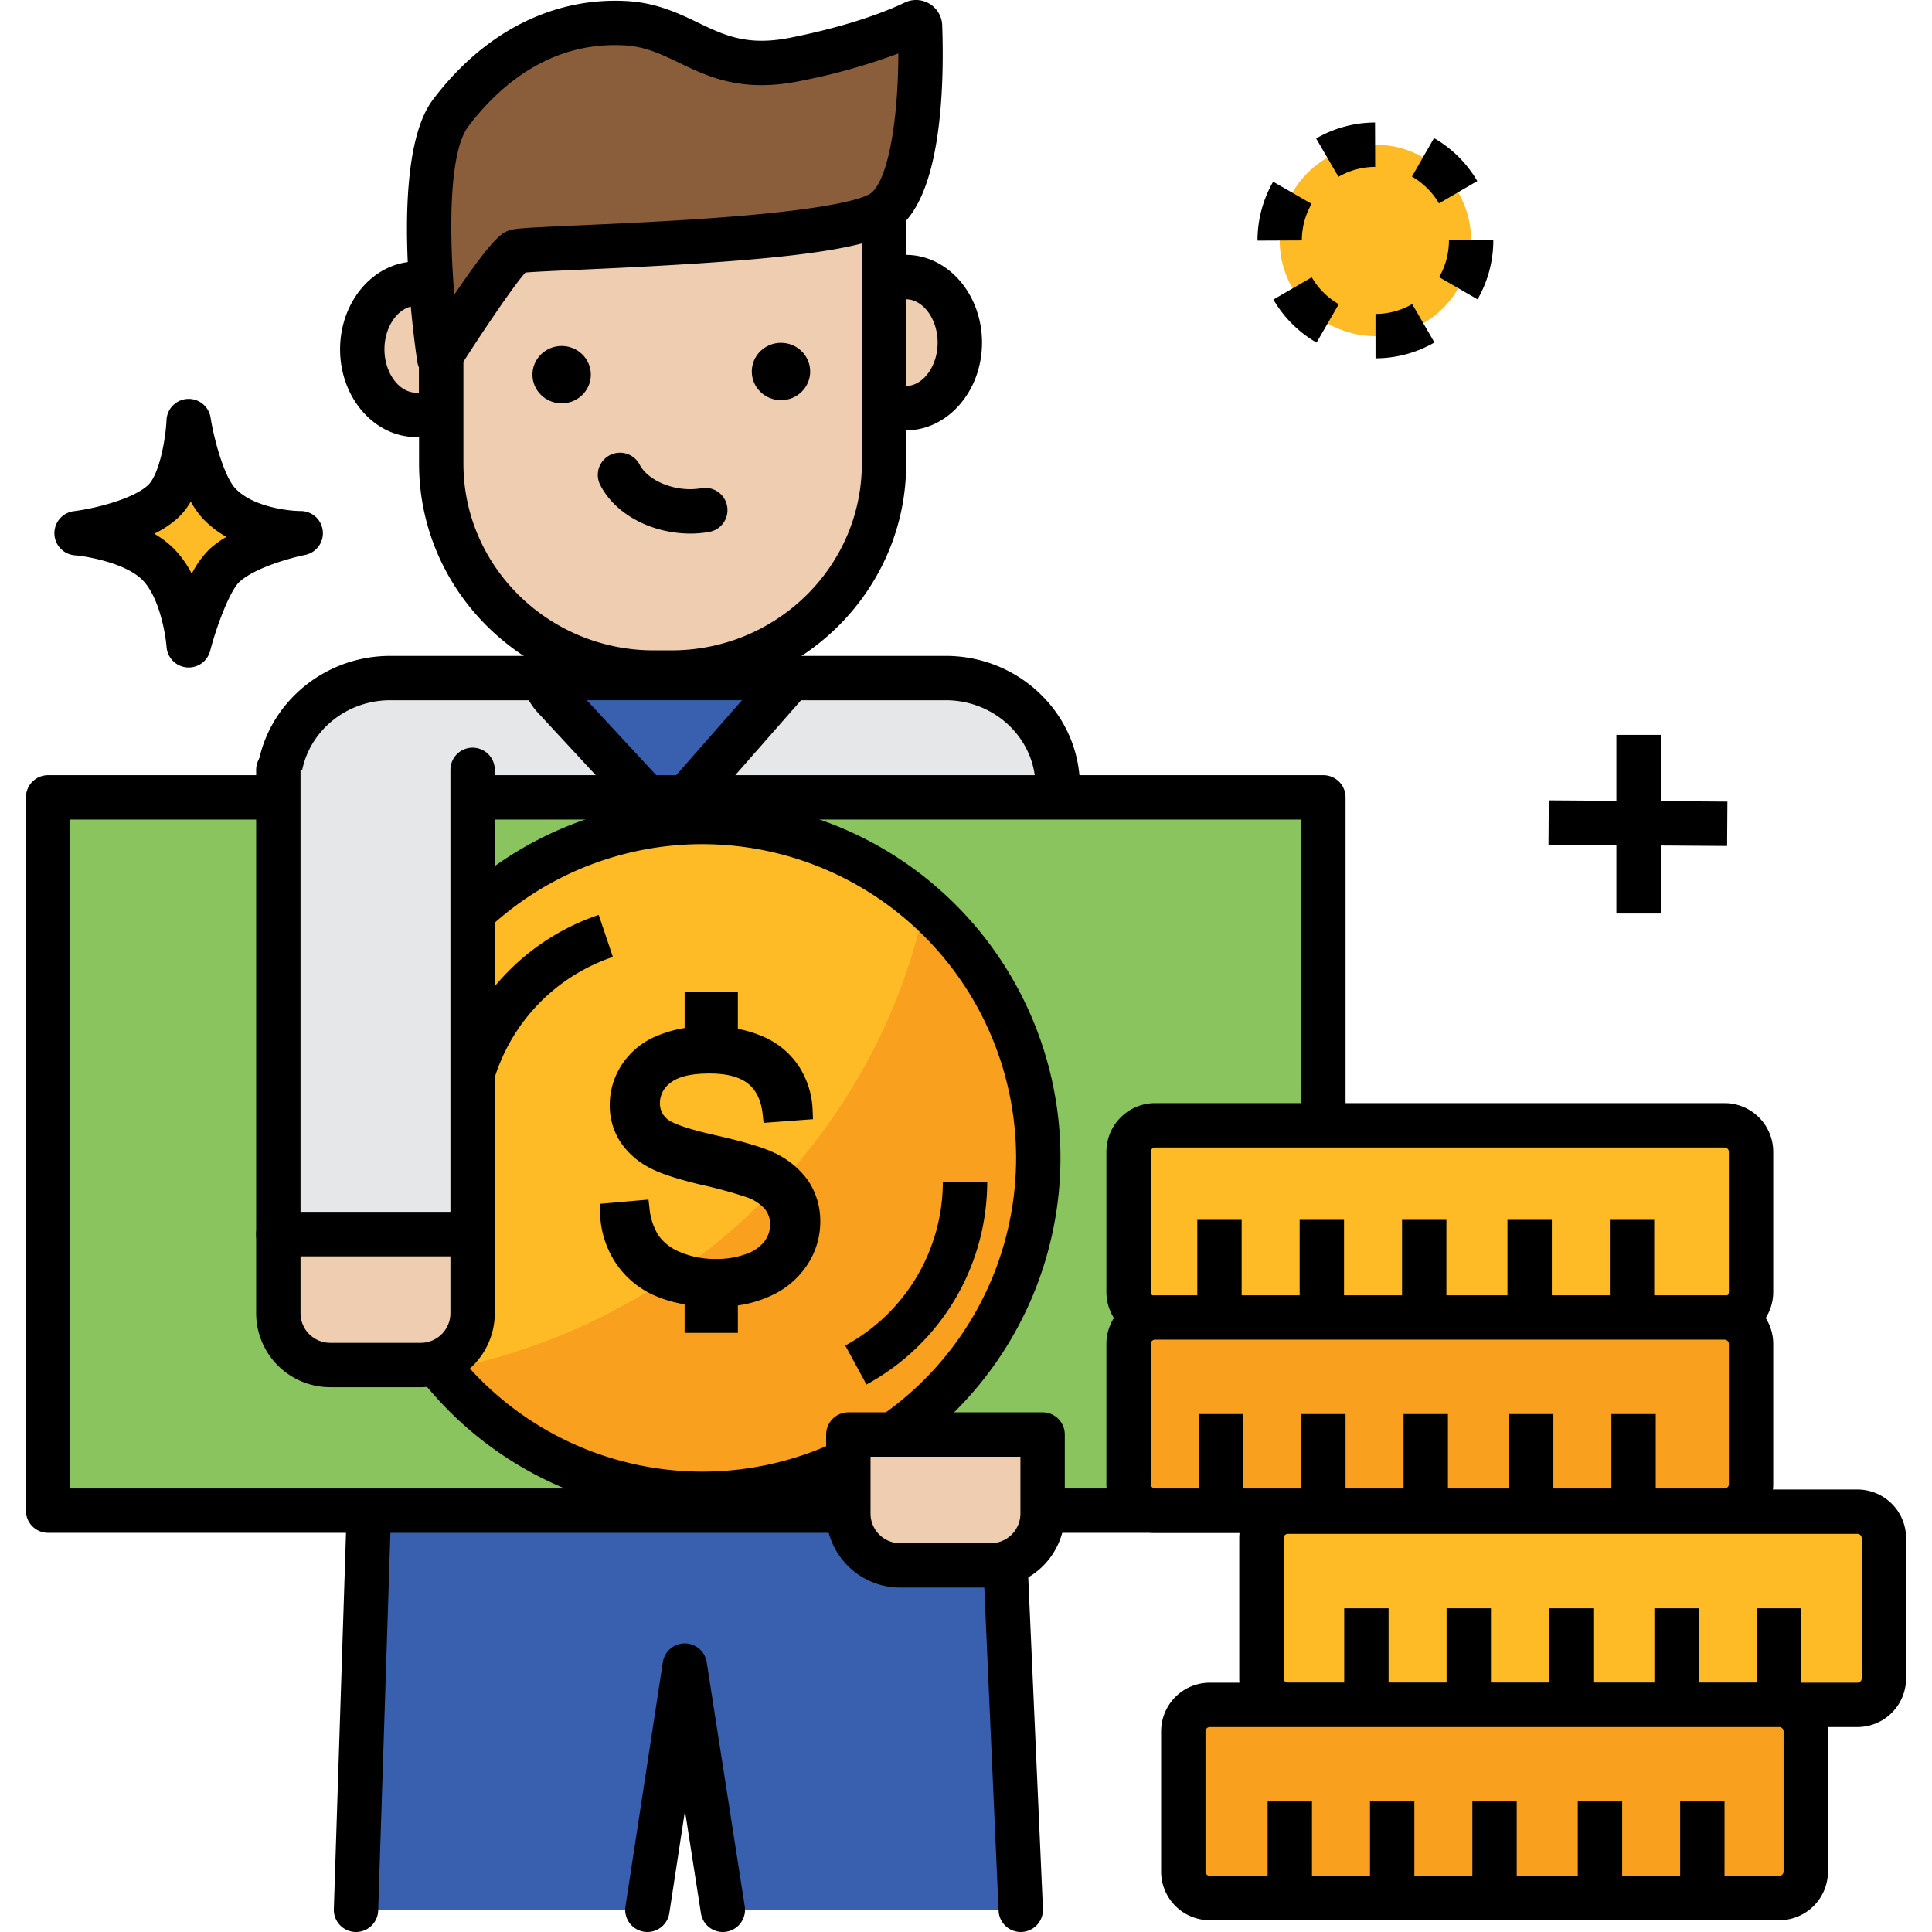 <svg height="512" viewBox="0 0 508.554 522.569" width="512" xmlns="http://www.w3.org/2000/svg"><g id="Layer_56" data-name="Layer 56"><path d="m44.027 174.54s-1.079-14.792-8.338-21.983c-7.209-7.143-21.983-8.338-21.983-8.338s16.139-2 23.294-8.49c6.309-5.722 7.027-21.832 7.027-21.832s2.54 16.092 8.137 22.185c7.543 8.211 22.185 8.137 22.185 8.137s-13.8 2.692-20.458 8.567c-5.535 4.887-9.864 21.754-9.864 21.754z" fill="#ffbb26"/><path d="m44.032 180.54c-.179 0-.358-.008-.539-.024a6 6 0 0 1 -5.449-5.531c-.27-3.51-1.975-13.606-6.578-18.165s-14.978-6.357-18.244-6.621a6 6 0 0 1 -.254-11.935c5.521-.694 15.839-3.2 20-6.98 3.018-2.737 4.806-12.157 5.064-17.661a6 6 0 0 1 11.92-.662c.946 5.947 3.629 15.8 6.629 19.062 4.663 5.076 14.4 6.194 17.752 6.2a6 6 0 0 1 1.167 11.885c-3.4.669-13.207 3.267-17.636 7.176-2.709 2.393-6.4 12.425-8.023 18.748a6 6 0 0 1 -5.809 4.508zm-9.312-36.181a26.359 26.359 0 0 1 5.192 3.936 27.442 27.442 0 0 1 4.946 6.9 25.152 25.152 0 0 1 5.062-6.909 28.391 28.391 0 0 1 4.3-3.08 26.279 26.279 0 0 1 -6.476-5.068 23.391 23.391 0 0 1 -3.144-4.49 18.963 18.963 0 0 1 -3.571 4.522 28.2 28.2 0 0 1 -6.309 4.189z"/><circle cx="365.015" cy="65.026" fill="#ffbb26" r="25.891"/><path d="m365.048 96.916-.012-12a19.879 19.879 0 0 0 9.934-2.664l6.015 10.383a31.889 31.889 0 0 1 -15.937 4.281zm-15.948-4.249a32.038 32.038 0 0 1 -11.678-11.641l10.378-6.026a20.011 20.011 0 0 0 7.3 7.275zm43.54-11.7-10.389-6.005a19.886 19.886 0 0 0 2.654-9.937v-.11l12 .019a31.964 31.964 0 0 1 -4.264 16.034zm-59.516-15.887v-.054a31.9 31.9 0 0 1 4.231-15.884l10.4 5.983a19.88 19.88 0 0 0 -2.634 9.9zm49.085-10.064a20.013 20.013 0 0 0 -7.312-7.258l5.973-10.408a32.011 32.011 0 0 1 11.7 11.618zm-27.186-7.195-6.037-10.37a31.894 31.894 0 0 1 15.928-4.316l.039 12a19.882 19.882 0 0 0 -9.93 2.686z"/><path d="m430.195 198.771h12v48.314h-12z"/><path d="m430.195 198.592h12v48.314h-12z" transform="matrix(.007 -1 1 .007 210.226 657.284)"/><path d="m269.09 516.568h-80.58l-10.3-66.06-10.11 66.06h-78.81l3.9-120.64h170.56z" fill="#3860af"/><path d="m269.085 522.568a6 6 0 0 1 -5.989-5.735l-5.34-120.64a6 6 0 1 1 11.988-.531l5.34 120.641a6 6 0 0 1 -5.729 6.259q-.135.006-.27.006z"/><path d="m188.5 522.569a6 6 0 0 1 -5.92-5.077l-4.317-27.684-4.234 27.667a6 6 0 1 1 -11.863-1.815l10.11-66.06a6 6 0 0 1 5.923-5.092h.008a6 6 0 0 1 5.929 5.075l10.3 66.06a6.008 6.008 0 0 1 -5.936 6.926z"/><path d="m89.293 522.568h-.2a6 6 0 0 1 -5.8-6.191l3.9-120.64a6 6 0 1 1 11.994.387l-3.9 120.64a6 6 0 0 1 -5.994 5.804z"/><path d="m263.747 302.458v93.467h-171.633v-93.467" fill="#e6e7e8"/><path d="m263.747 401.925h-171.633a6 6 0 0 1 -6-6v-93.467a6 6 0 0 1 12 0v87.467h159.633v-87.467a6 6 0 0 1 12 0v93.467a6 6 0 0 1 -6 6z"/><path d="m279.091 212.8c0-16.24-13.564-29.4-30.3-29.4h-150.217c-16.732 0-30.3 13.165-30.3 29.405" fill="#e6e7e8"/><path d="m279.091 218.8a6 6 0 0 1 -6-6c0-12.9-10.9-23.4-24.3-23.4h-150.217c-13.4 0-24.3 10.5-24.3 23.405a6 6 0 1 1 -12 0c0-19.522 16.283-35.4 36.3-35.4h150.226c20.014 0 36.3 15.883 36.3 35.405a6 6 0 0 1 -6.009 5.99z"/><path d="m206.5 183.388a10.144 10.144 0 0 1 -1.5 2.23l-23.87 27.182-1.93 2.2a7.66 7.66 0 0 1 -11.78.19l-2.21-2.39-22.42-24.2a12.039 12.039 0 0 1 -2.75-5.21z" fill="#3860af"/><path d="m173.219 223.857a13.815 13.815 0 0 1 -10.2-4.594l-24.629-26.587a18.151 18.151 0 0 1 -4.159-7.791 6 6 0 0 1 5.811-7.5h66.458a6 6 0 0 1 5.381 8.654 16.144 16.144 0 0 1 -2.388 3.552l-25.783 29.364a13.882 13.882 0 0 1 -10.308 4.9zm-21.519-34.47 20.125 21.728a1.707 1.707 0 0 0 2.864-.073l19.011-21.655z"/><path d="m252.61 92.668c0 9.8-6.53 17.74-14.6 17.74a12.345 12.345 0 0 1 -5.91-1.52v-32.43a12.345 12.345 0 0 1 5.91-1.52c8.07 0 14.6 7.94 14.6 17.73z" fill="#efcdb1"/><path d="m238.01 116.407a18.233 18.233 0 0 1 -8.767-2.243 6 6 0 0 1 -3.143-5.277v-32.429a6 6 0 0 1 3.143-5.277 18.244 18.244 0 0 1 8.767-2.243c11.358 0 20.6 10.645 20.6 23.73s-9.242 23.739-20.6 23.739zm.09-35.469v23.469c4.622-.068 8.509-5.417 8.509-11.739s-3.887-11.661-8.509-11.73z"/><path d="m112.34 78.758v31.45a12.556 12.556 0 0 1 -6.75 2.01c-8.07 0-14.61-7.94-14.61-17.73s6.54-17.74 14.61-17.74a12.471 12.471 0 0 1 6.75 2.01z" fill="#efcdb1"/><path d="m105.59 118.218c-11.365 0-20.611-10.645-20.611-23.73s9.246-23.74 20.611-23.74a18.529 18.529 0 0 1 9.979 2.953 6 6 0 0 1 2.771 5.057v31.45a6 6 0 0 1 -2.789 5.068 18.618 18.618 0 0 1 -9.961 2.942zm0-35.47c-4.668 0-8.611 5.376-8.611 11.74s3.943 11.73 8.611 11.73a6.065 6.065 0 0 0 .75-.047v-23.378a6.24 6.24 0 0 0 -.75-.045z"/><path d="m174.625 181.906h-4.808c-31.744 0-57.477-25.291-57.477-56.49v-71.916l119.76-7.612v79.528c0 31.199-25.731 56.49-57.475 56.49z" fill="#efcdb1"/><path d="m174.625 187.907h-4.809c-35 0-63.476-28.034-63.476-62.491v-71.916a6 6 0 0 1 5.62-5.987l119.761-7.613a6 6 0 0 1 6.381 5.987v79.529c-.002 34.457-28.476 62.491-63.477 62.491zm-56.285-128.781v66.29c0 27.841 23.093 50.491 51.476 50.491h4.809c28.384 0 51.477-22.65 51.477-50.491v-73.135z"/><path d="m179.7 144.319a31.412 31.412 0 0 1 -5.389-.472c-8.549-1.488-15.634-6.213-18.953-12.641a6 6 0 0 1 10.662-5.507c1.559 3.02 5.621 5.5 10.349 6.326a18.61 18.61 0 0 0 6.345.033 6 6 0 0 1 2.095 11.816 29.24 29.24 0 0 1 -5.109.445z"/><ellipse cx="204.234" cy="100.485" rx="7.896" ry="7.76"/><ellipse cx="144.908" cy="101.338" rx="7.896" ry="7.76"/><path d="m111.8 96.952s-7.84-51.925 3.082-66.382 26.832-25.37 47.159-24.303c17.112.9 22.937 14.38 45.874 9.819 18.047-3.59 28.656-8.178 32.359-9.971a1.086 1.086 0 0 1 1.571.919c.283 8.006.842 42.119-9.743 50.05-12.015 9-96.275 9.639-99.551 10.954s-20.751 28.914-20.751 28.914z" fill="#8a5d3b"/><path d="m111.8 102.952a6 6 0 0 1 -5.933-5.105c-.842-5.57-7.869-54.884 4.227-70.894 13.786-18.253 32.346-27.718 52.262-26.678 8.16.429 14.169 3.317 19.472 5.864 7.122 3.422 13.273 6.377 24.917 4.062 17.343-3.45 27.4-7.783 30.915-9.486a7.085 7.085 0 0 1 10.182 6.109c.59 16.724-.2 46.118-12.143 55.062-8.566 6.418-37.816 8.911-85.446 11.047-6.139.276-12.454.559-15.145.789-3.107 3.435-11.534 15.848-18.24 26.439a6 6 0 0 1 -5.068 2.791zm47.5-90.758c-18.943 0-31.952 11.83-39.63 21.992-5.139 6.8-5.274 27.529-3.8 45.522 10.6-15.693 13.02-16.665 14.451-17.239 1.68-.674 3.311-.8 19.4-1.523 13.2-.593 31.286-1.4 47.306-2.888 25.169-2.33 30.46-5.01 31.483-5.776 4.489-3.363 7.43-18.741 7.467-37.82a167.358 167.358 0 0 1 -26.885 7.508c-15.575 3.1-24.543-1.212-32.456-5.015-4.907-2.358-9.145-4.394-14.9-4.7q-1.236-.061-2.436-.061z"/><path d="m6 215.673h344.94v192.928h-344.94z" fill="#89c45e"/><path d="m350.94 414.6h-344.94a6 6 0 0 1 -6-6v-192.927a6 6 0 0 1 6-6h344.94a6 6 0 0 1 6 6v192.927a6 6 0 0 1 -6 6zm-338.94-12h332.94v-180.927h-332.94z"/><circle cx="182.972" cy="313.185" fill="#ffbb26" r="90.858"/><path d="m273.83 313.184a90.862 90.862 0 0 1 -161.193 57.524c65.295-12.549 116.863-62.292 130.463-125.627a90.609 90.609 0 0 1 30.73 68.103z" fill="#f9a01e"/><path d="m182.972 410.042a96.858 96.858 0 1 1 96.857-96.857 96.967 96.967 0 0 1 -96.857 96.857zm0-181.715a84.858 84.858 0 1 0 84.857 84.858 84.954 84.954 0 0 0 -84.857-84.858z"/><path d="m124.465 306.627h-12a62.384 62.384 0 0 1 42.468-59.166l3.834 11.371a50.394 50.394 0 0 0 -34.302 47.795z"/><path d="m227.353 374.484-5.729-10.544a50.437 50.437 0 0 0 26.391-44.34h12a62.427 62.427 0 0 1 -32.662 54.884z"/><path d="m211.592 319.356a23.328 23.328 0 0 0 -9.87-7.863c-2.931-1.331-8.065-2.816-15.694-4.543-9.12-2.062-11.836-3.6-12.659-4.354a5.407 5.407 0 0 1 -1.874-4.311 6.742 6.742 0 0 1 2.879-5.426c2.069-1.658 5.615-2.5 10.538-2.5 4.693 0 8.216.938 10.469 2.788 2.222 1.824 3.5 4.526 3.9 8.258l.248 2.311 13.358-1-.09-2.314a23.3 23.3 0 0 0 -3.772-12.068 21.925 21.925 0 0 0 -10.062-8.145 32.325 32.325 0 0 0 -6.391-1.91v-10.041h-14.4v9.811a32.828 32.828 0 0 0 -7.176 2.011 20.736 20.736 0 0 0 -9.729 7.782 19.929 19.929 0 0 0 -3.348 11.053 18.124 18.124 0 0 0 2.789 9.848 21.04 21.04 0 0 0 8.25 7.246c2.738 1.455 7.269 2.929 13.847 4.507a120.947 120.947 0 0 1 11.957 3.266 11.742 11.742 0 0 1 5.155 3.289 6.568 6.568 0 0 1 1.372 4.184 7.437 7.437 0 0 1 -1.494 4.485 10.5 10.5 0 0 1 -4.859 3.416 23.088 23.088 0 0 1 -8.331 1.386 23.955 23.955 0 0 1 -9.6-1.843 13.24 13.24 0 0 1 -5.891-4.492 16.724 16.724 0 0 1 -2.446-7.411l-.273-2.313-13.161 1.151.061 2.259a25.688 25.688 0 0 0 4.165 13.627 24.374 24.374 0 0 0 10.961 9.077 34.077 34.077 0 0 0 7.748 2.217v7.722h14.4v-7.416a31.843 31.843 0 0 0 8.711-2.522 23.177 23.177 0 0 0 10.051-8.436 21.166 21.166 0 0 0 3.531-11.654 19.534 19.534 0 0 0 -3.27-11.132z"/><path d="m120.823 208.23v125.589h-52.545v-125.589" fill="#e6e7e8"/><path d="m120.823 339.819h-52.545a6 6 0 0 1 -6-6v-125.589a6 6 0 1 1 12 0v119.589h40.545v-119.589a6 6 0 0 1 12 0v125.589a6 6 0 0 1 -6 6z"/><path d="m68.278 333.819h52.545a0 0 0 0 1 0 0v21.381a14.015 14.015 0 0 1 -14.015 14.015h-24.515a14.015 14.015 0 0 1 -14.015-14.015v-21.381a0 0 0 0 1 0 0z" fill="#efcdb1"/><path d="m106.809 375.212h-24.517a20.036 20.036 0 0 1 -20.014-20.012v-21.381a6 6 0 0 1 6-6h52.545a6 6 0 0 1 6 6v21.381a20.036 20.036 0 0 1 -20.014 20.012zm-32.531-35.393v15.381a8.023 8.023 0 0 0 8.014 8.014h24.517a8.023 8.023 0 0 0 8.014-8.014v-15.381z"/><path d="m222.454 388.012h52.546a0 0 0 0 1 0 0v21.378a14.015 14.015 0 0 1 -14.015 14.01h-24.517a14.015 14.015 0 0 1 -14.015-14.015v-21.373a0 0 0 0 1 .001 0z" fill="#efcdb1"/><path d="m260.984 429.405h-24.515a20.037 20.037 0 0 1 -20.015-20.015v-21.378a6 6 0 0 1 6-6h52.546a6 6 0 0 1 6 6v21.378a20.037 20.037 0 0 1 -20.016 20.015zm-32.53-35.393v15.378a8.024 8.024 0 0 0 8.015 8.015h24.515a8.024 8.024 0 0 0 8.016-8.015v-15.378z"/><rect fill="#ffbb26" height="52.252" rx="7.164" width="168.367" x="298.252" y="304.377"/><path d="m459.455 362.629h-154.039a13.178 13.178 0 0 1 -13.164-13.163v-37.925a13.178 13.178 0 0 1 13.164-13.164h154.039a13.178 13.178 0 0 1 13.164 13.164v37.925a13.178 13.178 0 0 1 -13.164 13.163zm-154.039-52.252a1.165 1.165 0 0 0 -1.164 1.164v37.925a1.165 1.165 0 0 0 1.164 1.163h154.039a1.165 1.165 0 0 0 1.164-1.163v-37.925a1.165 1.165 0 0 0 -1.164-1.164z"/><rect fill="#f9a01e" height="52.252" rx="7.164" width="168.367" x="298.252" y="356.349"/><path d="m459.455 414.6h-154.039a13.178 13.178 0 0 1 -13.164-13.164v-37.923a13.179 13.179 0 0 1 13.164-13.164h154.039a13.179 13.179 0 0 1 13.164 13.164v37.924a13.178 13.178 0 0 1 -13.164 13.163zm-154.039-52.251a1.165 1.165 0 0 0 -1.164 1.164v37.924a1.165 1.165 0 0 0 1.164 1.164h154.039a1.165 1.165 0 0 0 1.164-1.164v-37.924a1.165 1.165 0 0 0 -1.164-1.164z"/><rect fill="#ffbb26" height="52.252" rx="7.164" width="168.367" x="334.186" y="408.881"/><path d="m495.39 467.133h-154.04a13.178 13.178 0 0 1 -13.163-13.164v-37.924a13.178 13.178 0 0 1 13.163-13.164h154.04a13.179 13.179 0 0 1 13.164 13.164v37.924a13.179 13.179 0 0 1 -13.164 13.164zm-154.04-52.252a1.164 1.164 0 0 0 -1.163 1.164v37.924a1.164 1.164 0 0 0 1.163 1.164h154.04a1.166 1.166 0 0 0 1.164-1.164v-37.924a1.166 1.166 0 0 0 -1.164-1.164z"/><rect fill="#f9a01e" height="52.252" rx="7.164" width="168.367" x="313.054" y="461.133"/><path d="m474.257 519.385h-154.039a13.178 13.178 0 0 1 -13.164-13.164v-37.921a13.178 13.178 0 0 1 13.164-13.164h154.039a13.178 13.178 0 0 1 13.164 13.164v37.924a13.178 13.178 0 0 1 -13.164 13.161zm-154.039-52.252a1.165 1.165 0 0 0 -1.164 1.164v37.924a1.165 1.165 0 0 0 1.164 1.164h154.039a1.166 1.166 0 0 0 1.164-1.164v-37.921a1.166 1.166 0 0 0 -1.164-1.164z"/><path d="m335.858 487.259h12v22.286h-12z"/><path d="m363.548 487.259h12v22.286h-12z"/><path d="m419.756 487.259h12v22.286h-12z"/><path d="m447.445 487.259h12v22.286h-12z"/><path d="m391.237 487.259h12v22.286h-12z"/><path d="m317.251 382.475h12v22.286h-12z"/><path d="m344.94 382.475h12v22.286h-12z"/><path d="m401.148 382.475h12v22.286h-12z"/><path d="m428.838 382.475h12v22.286h-12z"/><path d="m372.63 382.475h12v22.286h-12z"/><path d="m356.576 435.007h12v22.286h-12z"/><path d="m384.266 435.007h12v22.286h-12z"/><path d="m440.474 435.007h12v22.286h-12z"/><path d="m468.163 435.007h12v22.286h-12z"/><path d="m411.955 435.007h12v22.286h-12z"/><path d="m316.836 329.943h12v22.286h-12z"/><path d="m344.525 329.943h12v22.286h-12z"/><path d="m400.733 329.943h12v22.286h-12z"/><path d="m428.423 329.943h12v22.286h-12z"/><path d="m372.216 329.943h12v22.286h-12z"/></g></svg>